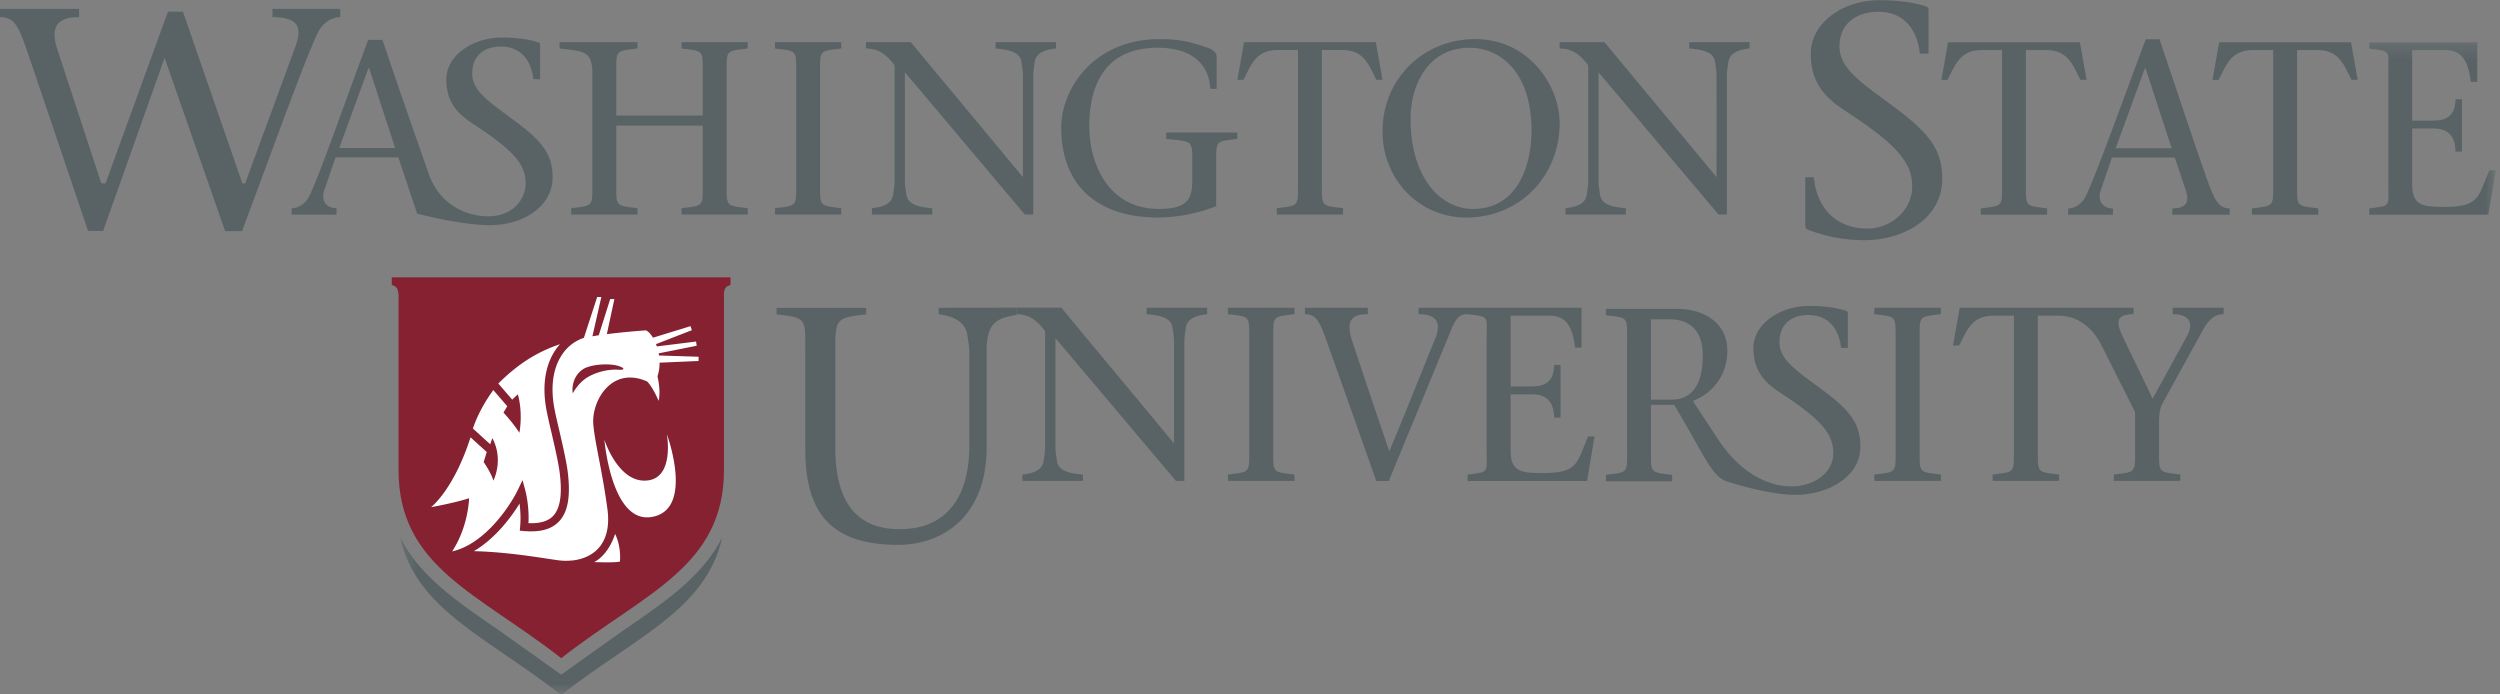<svg xmlns="http://www.w3.org/2000/svg" xmlns:xlink="http://www.w3.org/1999/xlink" width="180" height="50" viewBox="0 0 180 50">
    <rect x="0" y="0" width="180" height="50" fill="#808080" stroke="none"/>
    <defs>
        <path id="a" d="M151.2 23.74v23.477H.32V.261H151.2z"/>
    </defs>
    <g fill="none" fill-rule="evenodd">
        <path fill="#596366" d="M120.345 28.774h-1.475v-5.78h1.366c1.292 0 2.361.672 2.361 2.608 0 2.003-.71 3.172-2.252 3.172zm10.972-.625c-1.88-1.41-3.195-2.198-3.195-3.514 0-1.39.978-1.956 2.07-1.956 1.502 0 2.215 1.053 2.365 2.37h.489v-2.464c0-.093-.018-.17-.13-.205-.753-.263-1.824-.357-2.632-.357-2.162 0-4.04 1.333-4.04 3.026 0 .913.253 1.57.623 2.07h-.007l.023.022c.456.607 1.081.995 1.634 1.364 2.82 1.862 3.455 2.857 3.478 4.078.051 2.712-5.028 4.138-8.373-1.073l-1.735-2.641c1.365-.532 2.481-1.79 2.481-3.618 0-2.078-1.79-3.012-3.58-3.012h-5.16v.46c1.594.19 1.522.106 1.522 1.753v7.979c0 1.654.072 1.562-1.523 1.756v.461h4.77v-.461c-1.597-.194-1.527-.102-1.527-1.756v-3.279h1.67c2.143 3.564 2.675 5.111 3.755 5.496.241.086 3.023.98 4.988.98 2.256 0 4.664-1.24 4.664-3.475 0-1.56-.639-2.521-2.63-4.004zM84.67 34.63l-8.675-10.281v7.875c0 .373.073.676.105.961.09.642.697.89 1.873.982v.462h-4.366v-.462c.859-.091 1.444-.34 1.532-.982.037-.285.107-.588.107-.96v-8.392c-.497-.64-1.053-1.212-2.065-1.212v-.467h3.24c2.655 3.227 5.42 6.506 8.073 9.732h.035v-7.325c0-.375-.073-.677-.108-.962-.09-.642-.69-.887-1.87-.978v-.467h4.365v.467c-.836.091-1.443.336-1.535.978-.035.285-.104.587-.104.962v10.068h-.606M91.674 32.4c0 1.661-.071 1.57 1.53 1.767v.462h-4.791v-.462c1.604-.197 1.531-.106 1.531-1.766v-8.017c0-1.655.073-1.57-1.531-1.763v-.462h4.792v.462c-1.602.194-1.531.108-1.531 1.763v8.017M114.342 31.42c-.82 1.91-.695 2.641-3.276 2.641-1.604 0-2.302-.128-2.302-1.643v-4.026h1.5c1.193 0 1.602.628 1.637 1.678h.46v-3.798h-.46c-.035 1.105-.516 1.552-1.637 1.552h-1.5v-5.095h2.83c1.28 0 1.64.977 1.814 2.297h.463V22.16h-11.736v.462c1.21 0 1.674.551 1.228 1.675-1.104 2.727-2.191 5.467-3.333 8.194a773.511 773.511 0 0 1-2.649-7.872c-.592-1.714.123-1.997 1.104-1.997v-.462h-4.532v.462c.858 0 1.087.551 1.751 2.458 1.085 3.03 2.3 6.467 3.385 9.55h.907c1.498-3.652 3.012-7.287 4.508-10.937.375-.893.641-1.071 1.162-1.071 1.601.194 1.37.108 1.37 1.763v8.017c0 1.66.231 1.569-1.37 1.766v.462h8.604l.536-3.208h-.464M138.214 32.4c0 1.661-.075 1.57 1.53 1.767v.462h-4.794v-.462c1.605-.197 1.533-.106 1.533-1.766v-8.017c0-1.655.072-1.57-1.533-1.763v-.462h4.793v.462c-1.604.194-1.529.108-1.529 1.763v8.017M156.433 22.16v.46c1.05 0 1.62.515 1.014 1.604l-2.457 4.475-2.157-4.475c-.445-.928-.568-1.603.783-1.603v-.462h-12.52l-.482 2.722h.446c.586-1.175.943-2.152 2.493-2.152H145v9.672c0 1.66.07 1.569-1.533 1.766v.462h4.792v-.462c-1.603-.197-1.533-.106-1.533-1.766v-9.672h1.445c1.46 0 2.443.872 3.045 1.957l2.508 4.976V32.4c0 1.66.072 1.569-1.531 1.766v.462h4.79v-.462c-1.6-.197-1.53-.106-1.53-1.766v-1.996c0-.444.036-.944.215-1.299l2.973-5.4c.483-.854.962-1.085 1.463-1.085v-.462h-3.67"/>
        <path fill="#596366" d="M73.202 22.15l-5.614.015v.465c1.125.12 1.94.615 2.058 1.48.049.381.147.787.147 1.29v6.662c0 3.837-1.729 6.038-5.009 6.038-3.571 0-4.643-2.562-4.643-5.919v-7.02c0-2.228.065-2.269 2.222-2.531v-.465h-6.448v.465c2.16.262 2.063.303 2.063 2.53v7.141c0 4.338 1.583 6.929 6.684 6.929 3.091 0 6.378-1.916 6.378-7.071V25.4v-.118c-.023-2.081.786-2.384 2.15-2.604l.012-.53M44.372 13.232c0 1.65-.071 1.56 1.525 1.756v.46h-4.772v-.46c1.596-.195 1.525-.106 1.525-1.756V5.246c0-1.647-.767-1.558-2.363-1.754v-.46h5.61v.46c-1.596.196-1.525.107-1.525 1.754V8.32h6.226V5.246c0-1.647.07-1.558-1.526-1.754v-.46h4.77v.46c-1.593.196-1.525.107-1.525 1.754v7.986c0 1.65-.068 1.56 1.525 1.756v.46h-4.77v-.46c1.596-.195 1.526-.106 1.526-1.756V9.043h-6.226v4.189M59.045 13.232c0 1.65-.073 1.56 1.523 1.756v.46h-4.77v-.46c1.596-.195 1.525-.106 1.525-1.756V5.246c0-1.647.071-1.558-1.525-1.754v-.46h4.77v.46c-1.596.196-1.523.107-1.523 1.754v7.986M73.792 15.448c-2.82-3.333-5.748-6.83-8.638-10.237v7.844c0 .37.07.674.107.957.09.64.691.885 1.86.976v.46h-4.343v-.46c.85-.091 1.436-.336 1.526-.976.034-.283.106-.588.106-.957V4.698c-.498-.637-1.048-1.206-2.06-1.206v-.46h3.23c2.643 3.209 5.392 6.475 8.034 9.684h.035V5.427c0-.374-.07-.677-.106-.96-.087-.638-.692-.885-1.863-.975v-.46h4.348v.46c-.834.09-1.436.337-1.528.975-.034.283-.104.586-.104.96v10.021h-.604M76.408 9.169c0-2.731 2.306-6.354 7.095-6.354 1.719 0 2.536.321 3.405.608.497.159.692.406.692.69V6.4h-.461c-.053-1.42-.959-2.962-3.777-2.962-3.709 0-4.916 2.554-4.932 5.587-.018 2.803 1.4 6.017 5.002 6.017 2.218 0 2.413-.82 2.413-2.201v-1.084c0-1.65.069-1.56-1.882-1.755v-.46h5.127v.46c-1.595.196-1.524.104-1.524 1.755v3.088c-1.136.444-2.625.817-4.24.817-3.636 0-6.918-1.74-6.918-6.494M95.176 13.232c0 1.65-.071 1.56 1.526 1.756v.46H91.93v-.46c1.595-.195 1.525-.106 1.525-1.756V3.599h-1.439c-1.543 0-1.897.973-2.483 2.146h-.443l.48-2.712h9.49l.48 2.712h-.445c-.584-1.173-.938-2.146-2.482-2.146h-1.437v9.633M110.27 9.4c0-4.24-2.287-5.96-4.453-5.96-3.014 0-4.255 2.695-4.255 5.108 0 4.294 2.198 6.495 4.486 6.495 3.3 0 4.222-3.265 4.222-5.643zm-10.73.07c0-3.834 2.98-6.655 6.668-6.655 3.85 0 6.086 3.32 6.086 6.054 0 3.743-2.804 6.794-6.725 6.794-3.387 0-6.029-2.749-6.029-6.193zM123.736 15.448c-2.823-3.333-5.748-6.83-8.64-10.237v7.844c0 .37.07.674.107.957.089.64.691.885 1.86.976v.46h-4.345v-.46c.853-.091 1.438-.336 1.527-.976.036-.283.106-.588.106-.957V4.698c-.496-.637-1.046-1.206-2.057-1.206v-.46h3.228c2.644 3.209 5.39 6.475 8.036 9.684h.033V5.427c0-.374-.07-.677-.105-.96-.089-.638-.69-.885-1.862-.975v-.46h4.345v.46c-.833.09-1.435.337-1.524.975-.036.283-.108.586-.108.96v10.021h-.601M24.414.657V.638h-4.798v.594c1.851.021 2.153.682 1.666 2.082l-3.63 9.889h-.202L13.173.842h-1.082l-4.493 12.36h-.305L4.073 3.38c-.456-1.556.182-2.148 1.622-2.148V.638H0v.594c1.21 0 1.427.943 2.205 3.176l4.134 12.22h1.088L11.85 4.165l4.36 12.476h1.218c1.864-4.962 4.49-12.302 5.455-14.278.36-.741 1.01-1.123 1.617-1.123V.657h-.085M24.425 10.658l2.11-5.765h.036l1.88 5.765h-4.026zm12.747-1.873c-1.866-1.4-3.173-2.184-3.173-3.491 0-1.38.971-1.943 2.054-1.943 1.493 0 2.202 1.047 2.352 2.354h.484V3.26c0-.093-.018-.168-.13-.205-.747-.26-1.811-.355-2.614-.355-2.146 0-4.012 1.326-4.012 3.006 0 .911.251 1.558.619 2.058h-.007c.007.007.016.012.023.02.451.604 1.073.988 1.623 1.356 2.8 1.848 3.453 2.837 3.453 4.05 0 1.129-.847 2.259-2.407 2.372-1.598.114-3.652-.659-4.516-2.9a772.37 772.37 0 0 1-3.384-9.791H26.51c-1.473 3.921-3.468 9.669-4.232 11.23-.282.586-.796.887-1.277.887v.461h3.228v-.461c-.78 0-1.116-.586-.886-1.278l.816-2.377h4.524l1.35 4.051s3.173.83 5.237.83c2.24 0 4.517-1.231 4.517-3.452 0-1.55-.635-2.502-2.614-3.976zM138.232 3.86c-.189-1.675-1.096-3.011-3.005-3.011-1.385 0-2.784.715-2.784 2.48 0 1.672 1.67 2.674 4.058 4.465 2.527 1.886 3.342 3.103 3.342 5.084 0 2.839-2.755 4.415-5.615 4.415-1.531 0-2.843-.289-4.086-.764-.092-.048-.165-.144-.165-.331v-3.442h.62c.264 2.649 2.001 3.701 3.843 3.701 1.695 0 3.235-1.29 3.235-3.031 0-1.553-.835-2.818-4.414-5.177-1.288-.858-2.886-1.793-2.886-4.39 0-2.156 2.223-3.846 4.971-3.846 1.025 0 2.387.118 3.34.455.145.043.168.144.168.262v3.13h-.622M145.866 13.244c0 1.654-.068 1.558 1.528 1.76v.457h-4.775v-.456c1.598-.203 1.528-.107 1.528-1.76V3.605h-1.44c-1.543 0-1.899.978-2.484 2.146h-.442l.478-2.71h9.493l.48 2.71h-.444c-.585-1.168-.94-2.146-2.482-2.146h-1.44v9.638M156.357 10.671l-1.882-5.768h-.035l-2.112 5.768h4.029zm-4.299.672l-.811 2.38c-.233.695.104 1.282.885 1.282v.456h-3.229v-.456c.477 0 .994-.309 1.277-.89.763-1.564 2.839-7.363 4.312-11.288h.993c1.206 3.567 3.014 9.036 3.619 10.614.393.99.676 1.564 1.437 1.564v.456h-4.133v-.456c1.117 0 1.227-.587.943-1.372l-.766-2.29h-4.527zM165.389 13.244c0 1.654-.07 1.558 1.525 1.76v.457h-4.774v-.456c1.597-.203 1.528-.107 1.528-1.76V3.605h-1.44c-1.544 0-1.895.978-2.485 2.146h-.443l.482-2.71h9.492l.478 2.71h-.446c-.58-1.168-.934-2.146-2.478-2.146h-1.44v9.638"/>
        <g transform="translate(28.494 2.78)">
            <mask id="b" fill="#fff">
                <use xlink:href="#a"/>
            </mask>
            <path fill="#596366" d="M142.096 12.225c1.6-.203 1.37-.107 1.37-1.76V2.475c0-1.65.23-1.561-1.37-1.756V.261h7.773v2.852h-.463c-.176-1.309-.528-2.287-1.807-2.287h-2.417v5.081h1.49c1.118 0 1.6-.446 1.632-1.546h.463v3.776h-.463c-.033-1.05-.441-1.669-1.631-1.669h-1.49v4.01c0 1.513.694 1.64 2.291 1.64 2.573 0 2.448-.73 3.265-2.63h.461l-.534 3.193h-8.57v-.456M16.305 42.667l-4.394 3.127-4.39-3.127C4.397 40.53 1.722 38.7.32 35.92c1.158 5.212 6.253 7.16 11.591 11.338 5.34-4.177 10.435-6.126 11.593-11.338-1.402 2.78-4.077 4.61-7.2 6.746" mask="url(#b)"/>
        </g>
        <path fill="#852131" d="M28.208 19.967v.547c.34.117.452.225.487.72v12.593c0 7.006 5.702 8.857 11.713 13.562 6.015-4.705 11.718-6.556 11.718-13.562V21.094c.045-.383.167-.475.472-.58v-.547h-24.39"/>
        <path fill="#FFF" d="M42.78 40.469s.976-.415 1.509-2.027c.47.982.346 1.993.346 1.993-.43.096-1.855.034-1.855.034M48.013 31.257s.594 3.236-1.508 3.347c-2.03.105-2.989-2.948-2.989-2.948s.492 5.97 3.336 5.576c3.207-.443 1.161-5.975 1.161-5.975M32.556 39.7h.005c2.373-.54 4.189-3.313 4.723-4.424l.338-.705.205.755c.01.042.232.871.232 1.97 0 .12-.004.247-.01.373.82.03 1.402-.134 1.767-.512.52-.541.678-1.562.481-3.123-.094-.748-.37-1.937-.614-2.986a51.214 51.214 0 0 1-.314-1.402c-.458-2.295.11-3.718.666-4.507.089-.127.183-.245.283-.357-1.64.554-3.017 1.413-4.438 2.831l.998 1.16.41-.381c.385 1.44.108 2.765.108 2.765-.526-.8-1.147-1.45-1.147-1.45l.273-.457-.9-1.046-.105-.117c-1.107 1.521-1.466 2.767-1.466 2.767l.786.718.458.414.152-.44c.846 1.58.074 3.06.074 3.06-.14-.54-.696-1.337-.696-1.337l.22-.724-1.167-1.059c-1.217 3.799-2.844 5.032-2.844 5.032s1.76-.318 2.739-.647c0 0-.028 2.003-1.217 3.828"/>
        <path fill="#FFF" d="M42.163 27.255c.566-.397 1.529-.702 2.431-.632.23.017.423-.043.176-.176-.676-.355-2.251-.234-2.808.147-.893.61-.742 1.694-.721 1.72.178-.311.481-.748.922-1.059zm8.132-1.263l-2.806.12c.002.331-.043.665-.151.981.263 1.148.083 1.77.083 1.77-.472-1.094-.83-1.397-.83-1.397-2.578-1.146-4.026 1.445-3.871 3.116.126 1.373.624 3.196 1.013 6.055.328 2.407-.89 3.445-2.293 3.686-.03.003-.06.01-.09.014-.008 0-.015.003-.023.003a4.68 4.68 0 0 1-.725.034h-.025c-.028 0-.057-.004-.083-.004a4.642 4.642 0 0 1-.326-.033c-1.089-.149-3.53-.593-6.051-.654 1.483-.866 2.643-2.365 3.29-3.427.038.294.07.652.07 1.048 0 .198-.01.404-.027.617l-.025.288.29.026c1.16.102 1.985-.12 2.519-.675.66-.685.862-1.83.64-3.6-.098-.777-.377-1.98-.624-3.044-.125-.532-.243-1.035-.31-1.385-.419-2.092.078-3.362.57-4.059a3.02 3.02 0 0 1 1.499-1.138c.01 0 .02-.004.03-.004l.957-2.945h.3l-.642 2.83c.15-.028.301-.052.456-.076l.825-2.607h.3l-.542 2.526a52.446 52.446 0 0 1 2.814-.272c.168.069.347.26.506.529l2.702-.832.1.29-2.582 1.004c.02.053.04.11.058.165l2.824-.351.047.303-2.741.547c.01.052.018.102.025.154l2.853.09-.004.307z"/>
    </g>
</svg>
